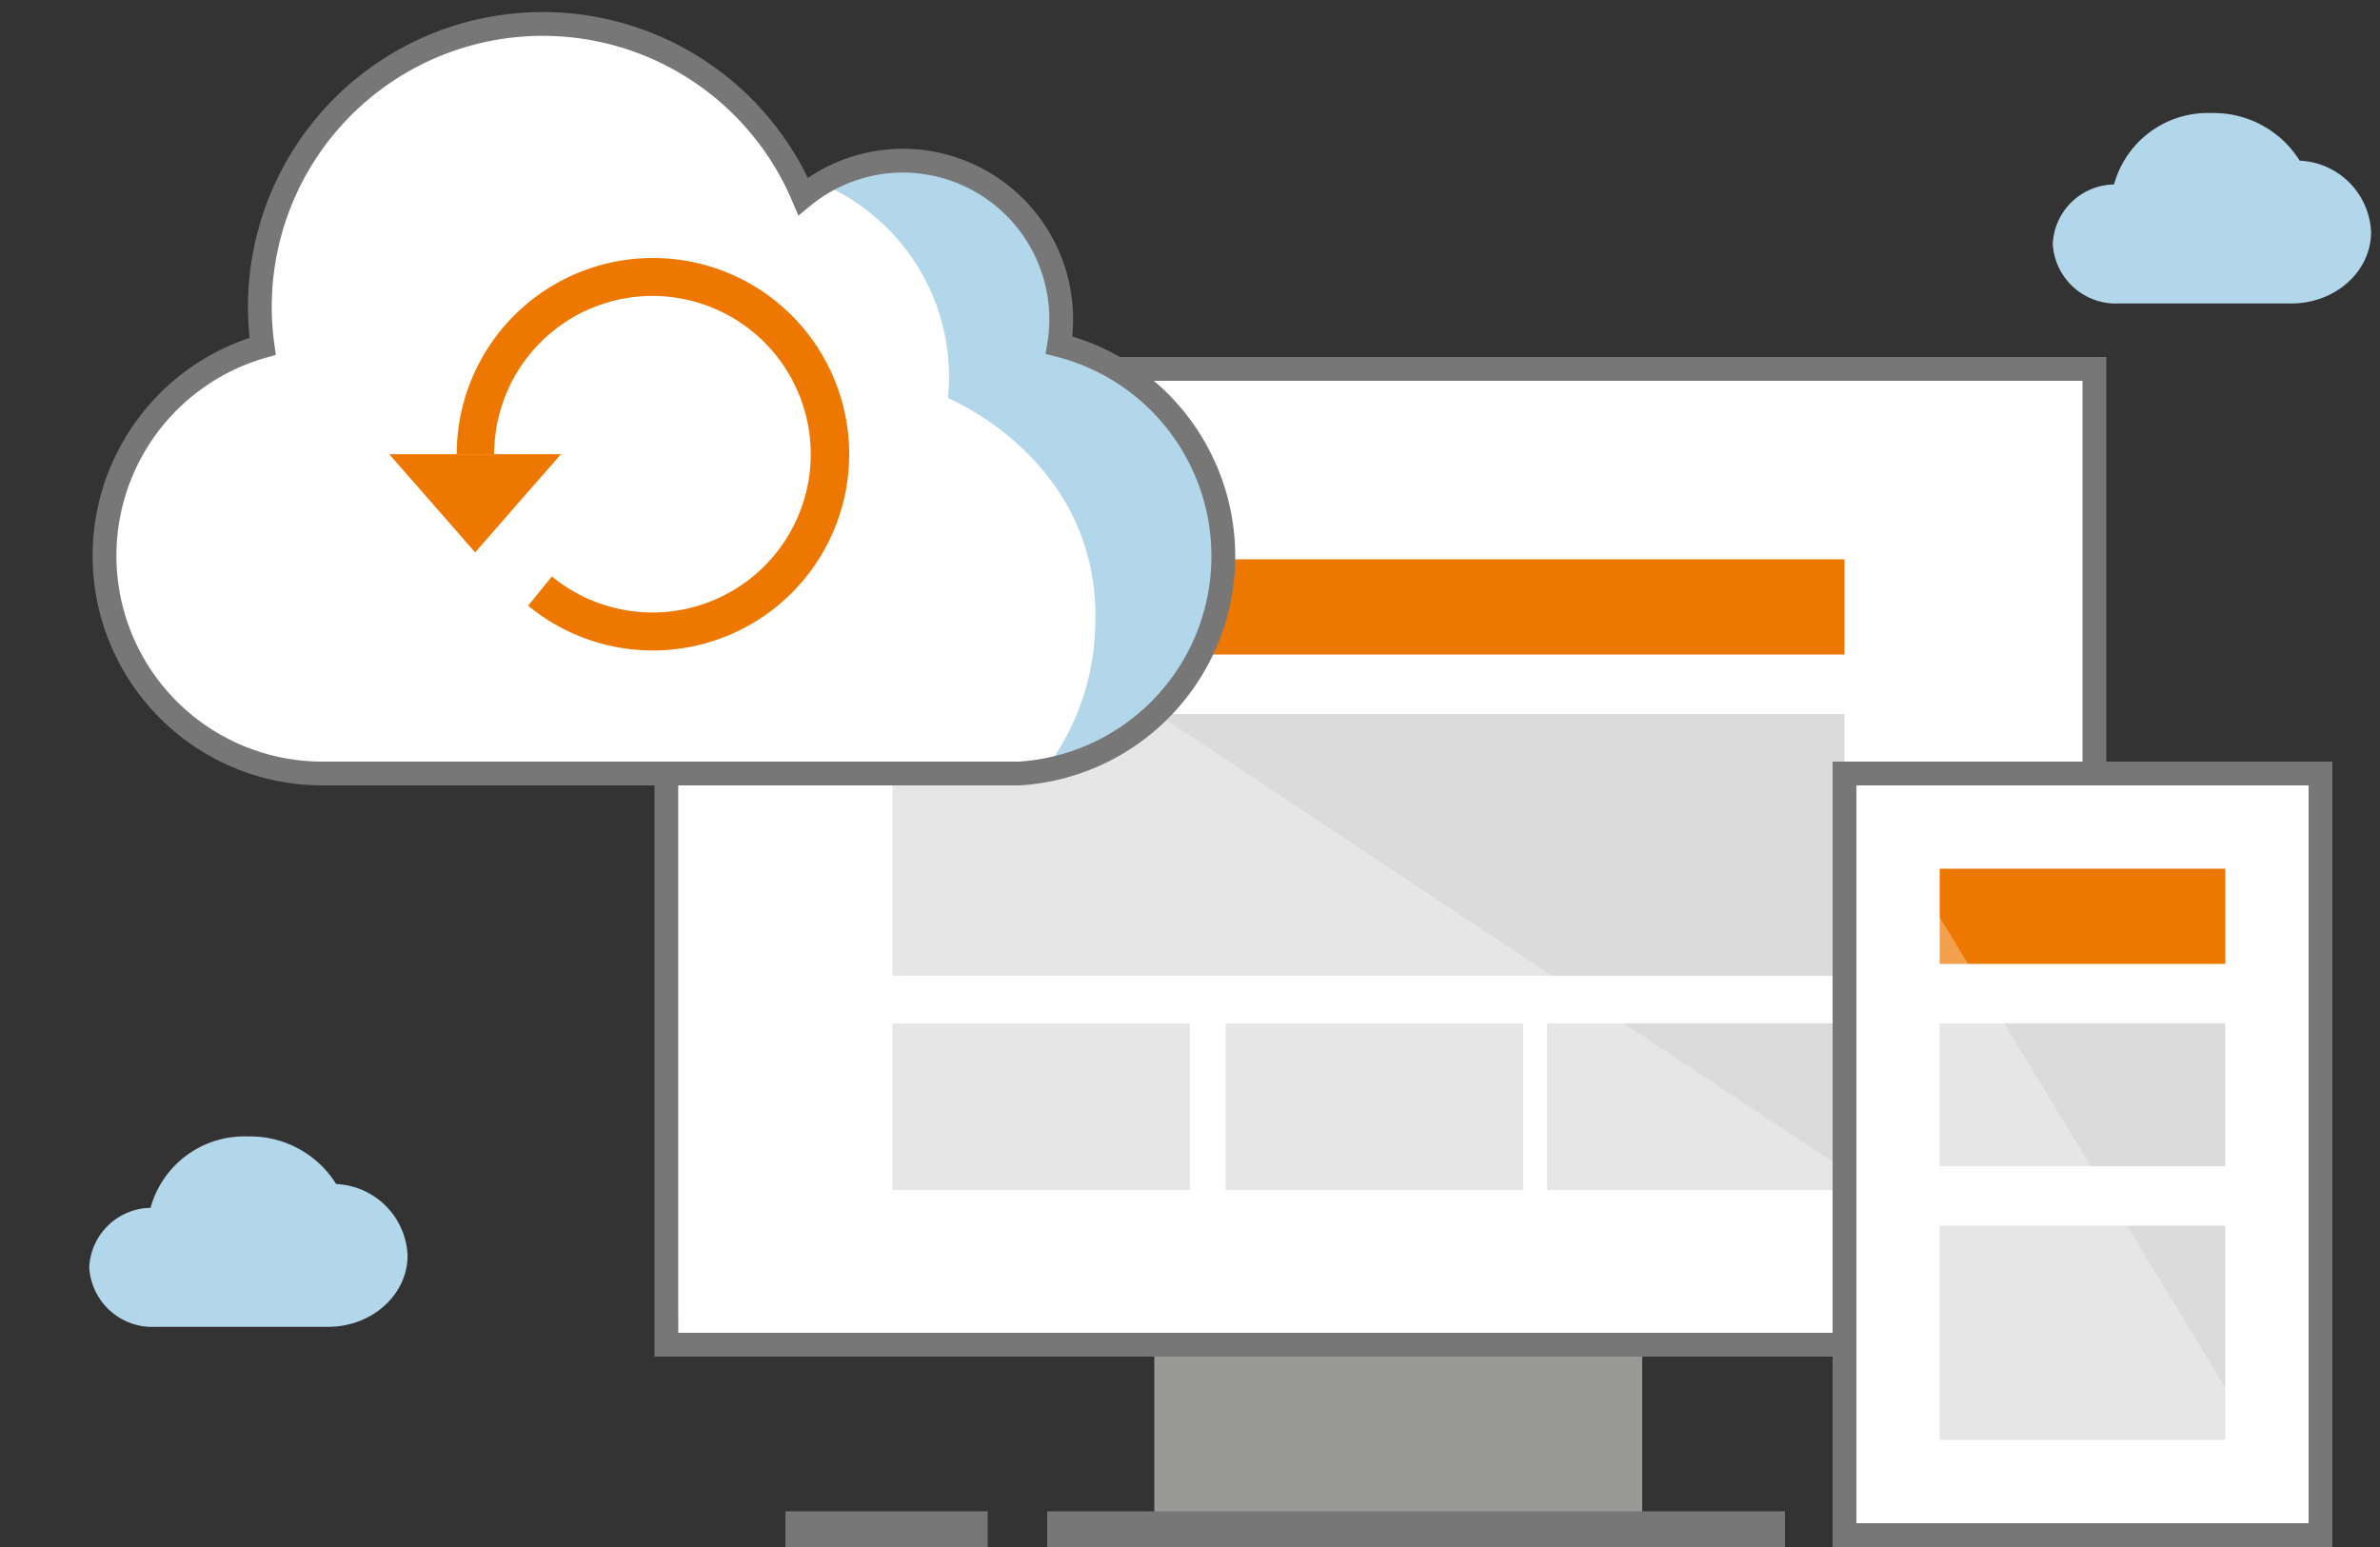 <svg xmlns="http://www.w3.org/2000/svg" viewBox="0 0 200 130"><rect x="0" y="0" width="200" height="130" fill="#333333" stroke="none"/><defs><style>.cls-1{fill:#999998;}.cls-2,.cls-5,.cls-7{fill:#fff;}.cls-2,.cls-9{stroke:#777;stroke-miterlimit:10;stroke-width:2px;}.cls-3{fill:#dbdbdb;}.cls-4{fill:#e70;}.cls-5{opacity:0.3;}.cls-6{fill:#777;}.cls-8{fill:#b2d6ea;}.cls-9{fill:none;}</style></defs><title>hidrive</title><g id="Geraetebackup"><rect class="cls-1" x="97" y="113" width="41" height="16"/><rect class="cls-2" x="56" y="31" width="120" height="82"/><rect class="cls-3" x="103" y="86" width="25" height="14"/><rect class="cls-3" x="130" y="86" width="25" height="14"/><rect class="cls-4" x="75" y="47" width="80" height="8"/><rect class="cls-3" x="75" y="60" width="80" height="22"/><rect class="cls-3" x="75" y="86" width="25" height="14"/><polygon class="cls-5" points="173.65 110.65 57 110.65 57 33.32 173.65 110.65"/><rect class="cls-2" x="155" y="65" width="40" height="64"/><rect class="cls-4" x="163" y="73" width="24" height="8"/><rect class="cls-3" x="163" y="86" width="24" height="12"/><rect class="cls-3" x="163" y="103" width="24" height="18"/><polygon class="cls-5" points="192.15 125.09 156.93 125.09 156.93 67.07 192.15 125.09"/><rect class="cls-6" x="66" y="127" width="17" height="3"/><rect class="cls-6" x="88" y="127" width="62" height="3"/><path class="cls-7" d="M103,46.52A18.21,18.21,0,0,0,89.1,28.94a13.07,13.07,0,0,0,.17-2.12A13.34,13.34,0,0,0,75.82,13.6a13.55,13.55,0,0,0-8.5,3,24.09,24.09,0,0,0-46.13,9.21,23.35,23.35,0,0,0,.24,3.28,18.11,18.11,0,0,0,5,35.6h59.2v0A18.28,18.28,0,0,0,103,46.52Z"/><path class="cls-8" d="M88.37,29.51A13.22,13.22,0,0,0,75.22,14.17a29.06,29.06,0,0,0-7.14.9A17.64,17.64,0,0,1,79.66,33.46c.2.08,13,5.37,12.37,19.31A20.63,20.63,0,0,1,88.38,63.9c3.59-1.45,6.89-2.17,9.55-5.38a20.92,20.92,0,0,0,4.19-11.42A18.18,18.18,0,0,0,88.37,29.51Z"/><path class="cls-9" d="M102.8,46.7A18.3,18.3,0,0,0,89,29,13.33,13.33,0,0,0,75.9,13.5a13.25,13.25,0,0,0-8.41,3A23.77,23.77,0,0,0,22.07,29.1a18.3,18.3,0,0,0,5,35.9H85.65v0A18.29,18.29,0,0,0,102.8,46.7Z"/><path class="cls-4" d="M54.87,54.66A16.51,16.51,0,0,1,44.38,50.9l2-2.46a13.3,13.3,0,1,0-4.85-10.27H38.38A16.49,16.49,0,1,1,54.87,54.66Z"/><polygon class="cls-4" points="39.93 38.17 47.14 38.17 43.53 42.29 39.93 46.42 36.32 42.29 32.71 38.17 39.93 38.17"/><path class="cls-8" d="M7.5,106.5a5.31,5.31,0,0,0,5.57,5H27.56c3.69,0,6.69-2.69,6.69-6a6.28,6.28,0,0,0-6-6,8.51,8.51,0,0,0-7.41-4,8.17,8.17,0,0,0-8.19,6A5.24,5.24,0,0,0,7.5,106.5Z"/><path class="cls-8" d="M172.5,20.5a5.31,5.31,0,0,0,5.57,5h14.49c3.69,0,6.69-2.69,6.69-6a6.28,6.28,0,0,0-6-6,8.51,8.51,0,0,0-7.41-4,8.17,8.17,0,0,0-8.19,6A5.24,5.24,0,0,0,172.5,20.5Z"/></g></svg>
